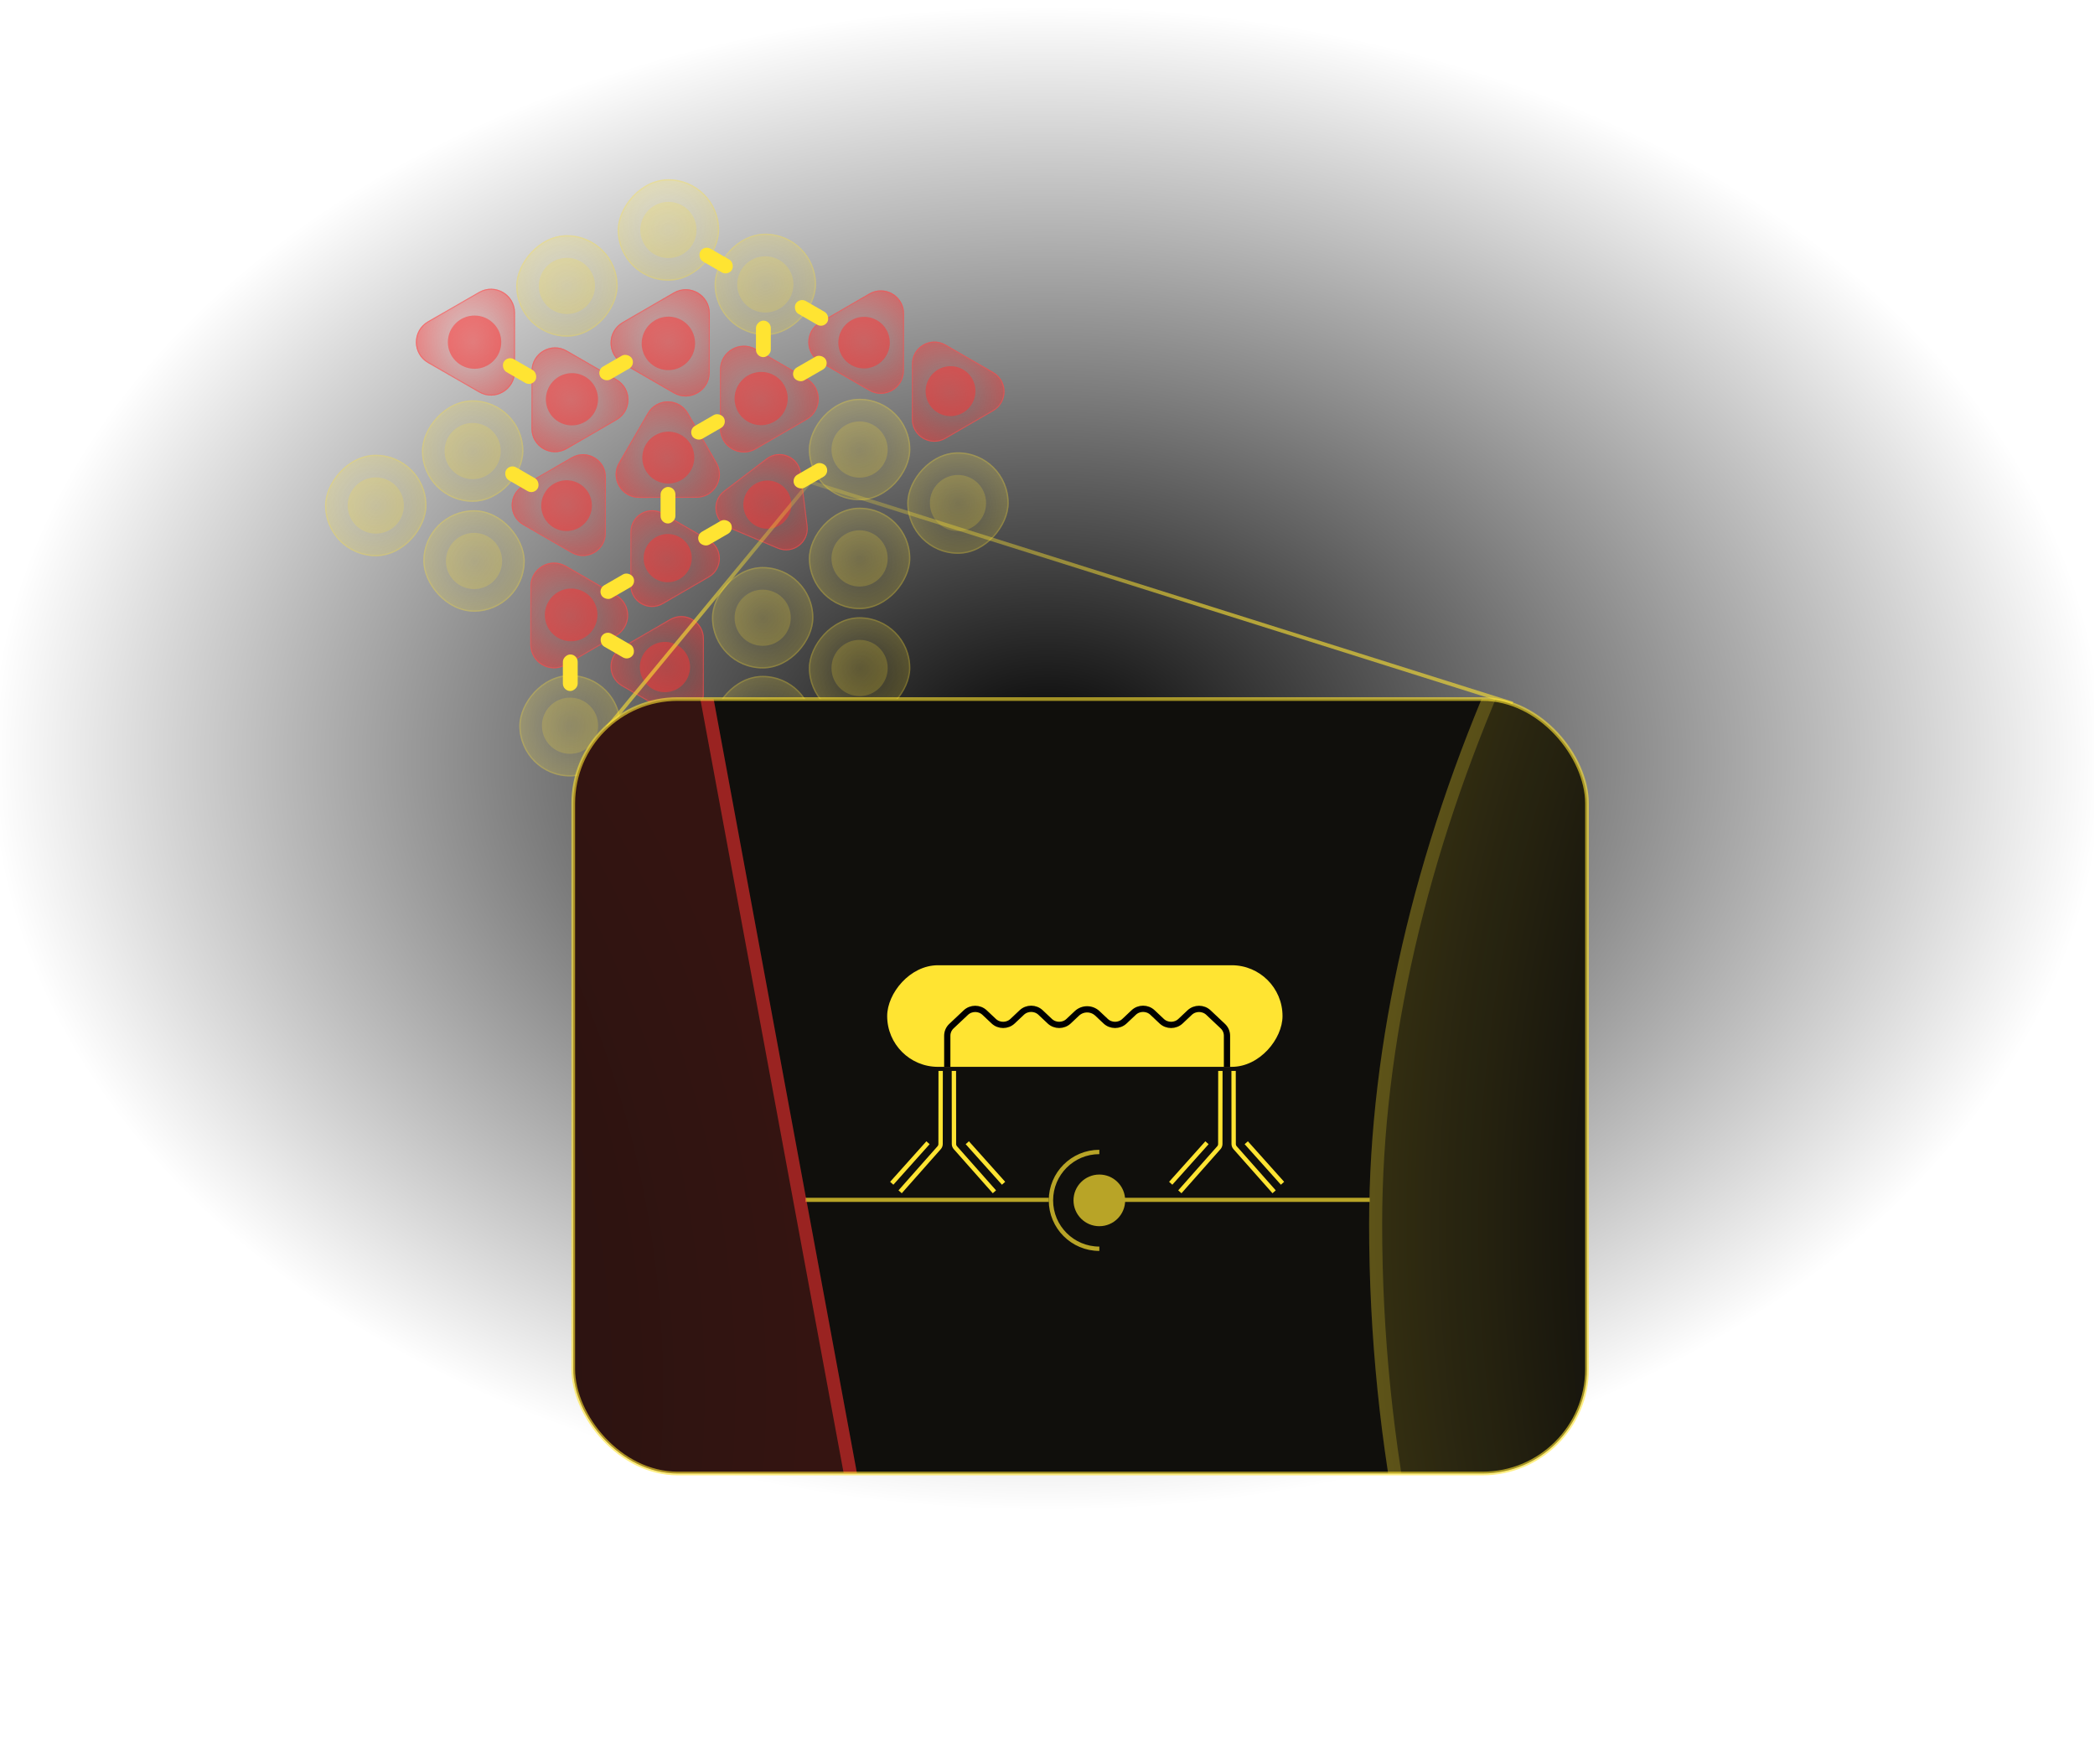 <svg width="570" height="480" viewBox="0 0 570 480" fill="none" xmlns="http://www.w3.org/2000/svg">
<rect width="569.789" height="479.161" fill="url(#paint0_radial_10501_6874)"/>
<path opacity="0.5" d="M182.278 168.457C186.385 166.077 191.526 169.045 191.519 173.792L191.494 188.922C191.487 193.656 186.362 196.609 182.262 194.242L169.196 186.698C165.096 184.332 165.091 178.416 169.187 176.043L182.278 168.457Z" fill="url(#paint1_radial_10501_6874)"/>
<path opacity="0.5" d="M182.346 168.574C186.362 166.247 191.39 169.15 191.383 173.792L191.359 188.922C191.352 193.551 186.339 196.44 182.33 194.125L169.264 186.581C165.254 184.266 165.25 178.481 169.255 176.16L182.346 168.574Z" stroke="#FF5151" stroke-width="0.271"/>
<ellipse opacity="0.5" cx="180.916" cy="181.487" rx="6.828" ry="6.852" transform="rotate(30 180.916 181.487)" fill="#FF3232"/>
<rect opacity="0.2" width="27.613" height="27.613" rx="13.807" transform="matrix(1 -4.48205e-08 -4.48205e-08 -1 193.702 181.88)" fill="url(#paint2_radial_10501_6874)"/>
<rect opacity="0.2" x="0.185" y="-0.185" width="27.244" height="27.244" rx="13.622" transform="matrix(1 -4.48205e-08 -4.48205e-08 -1 193.702 181.511)" stroke="#FFE432" stroke-width="0.369"/>
<path opacity="0.2" d="M215.159 168.074C215.159 172.299 211.734 175.725 207.509 175.725V175.725C203.284 175.725 199.858 172.299 199.858 168.074V168.074C199.858 163.849 203.284 160.424 207.509 160.424V160.424C211.734 160.424 215.159 163.849 215.159 168.074V168.074Z" fill="#FFE432"/>
<path opacity="0.5" d="M257.267 119.359C253.189 121.722 248.084 118.774 248.091 114.061L248.115 99.038C248.123 94.338 253.212 91.405 257.282 93.755L270.257 101.246C274.327 103.596 274.332 109.469 270.265 111.826L257.267 119.359Z" fill="url(#paint3_radial_10501_6874)"/>
<path opacity="0.5" d="M257.199 119.241C253.212 121.552 248.219 118.67 248.227 114.062L248.251 99.038C248.258 94.442 253.235 91.574 257.215 93.872L270.189 101.363C274.169 103.662 274.174 109.405 270.197 111.709L257.199 119.241Z" stroke="#FF5151" stroke-width="0.271"/>
<ellipse opacity="0.5" cx="258.62" cy="106.423" rx="6.78" ry="6.803" transform="rotate(-150 258.62 106.423)" fill="#FF3232"/>
<rect opacity="0.2" width="27.613" height="27.613" rx="13.807" transform="matrix(-1 4.48205e-08 4.48205e-08 1 221.316 183.889)" fill="url(#paint4_radial_10501_6874)"/>
<rect opacity="0.2" x="-0.185" y="0.185" width="27.244" height="27.244" rx="13.622" transform="matrix(-1 4.48205e-08 4.48205e-08 1 220.947 183.889)" stroke="#FFE432" stroke-width="0.369"/>
<path opacity="0.2" d="M199.859 197.697C199.859 193.472 203.285 190.047 207.51 190.047V190.047C211.735 190.047 215.16 193.472 215.16 197.697V197.697C215.16 201.923 211.735 205.348 207.51 205.348V205.348C203.285 205.348 199.859 201.923 199.859 197.697V197.697Z" fill="#FFE432"/>
<rect opacity="0.2" width="27.613" height="27.613" rx="13.807" transform="matrix(-1 4.48205e-08 4.48205e-08 1 195.669 228.325)" fill="url(#paint5_radial_10501_6874)"/>
<rect opacity="0.2" x="-0.185" y="0.185" width="27.244" height="27.244" rx="13.622" transform="matrix(-1 4.48205e-08 4.48205e-08 1 195.3 228.325)" stroke="#FFE432" stroke-width="0.369"/>
<path opacity="0.2" d="M174.212 242.132C174.212 237.907 177.637 234.481 181.862 234.481V234.481C186.088 234.481 189.513 237.907 189.513 242.132V242.132C189.513 246.357 186.088 249.782 181.862 249.782V249.782C177.637 249.782 174.212 246.357 174.212 242.132V242.132Z" fill="#FFE432"/>
<rect opacity="0.2" width="27.613" height="27.613" rx="13.807" transform="matrix(-1 4.48205e-08 4.48205e-08 1 274.449 123.066)" fill="url(#paint6_radial_10501_6874)"/>
<rect opacity="0.2" x="-0.185" y="0.185" width="27.244" height="27.244" rx="13.622" transform="matrix(-1 4.48205e-08 4.48205e-08 1 274.08 123.066)" stroke="#FFE432" stroke-width="0.369"/>
<path opacity="0.2" d="M252.994 136.872C252.994 132.647 256.419 129.222 260.645 129.222V129.222C264.87 129.222 268.295 132.647 268.295 136.872V136.872C268.295 141.097 264.87 144.523 260.645 144.523V144.523C256.419 144.523 252.994 141.097 252.994 136.872V136.872Z" fill="#FFE432"/>
<rect opacity="0.2" width="27.613" height="27.613" rx="13.807" transform="matrix(-1 4.48205e-08 4.48205e-08 1 221.316 213.514)" fill="url(#paint7_radial_10501_6874)"/>
<rect opacity="0.2" x="-0.185" y="0.185" width="27.244" height="27.244" rx="13.622" transform="matrix(-1 4.48205e-08 4.48205e-08 1 220.947 213.514)" stroke="#FFE432" stroke-width="0.369"/>
<path opacity="0.2" d="M199.859 227.321C199.859 223.096 203.285 219.671 207.51 219.671V219.671C211.735 219.671 215.16 223.096 215.16 227.321V227.321C215.16 231.547 211.735 234.972 207.51 234.972V234.972C203.285 234.972 199.859 231.547 199.859 227.321V227.321Z" fill="#FFE432"/>
<rect opacity="0.2" width="27.613" height="27.613" rx="13.807" transform="matrix(1 -4.48205e-08 -4.48205e-08 -1 114.796 136.53)" fill="url(#paint8_radial_10501_6874)"/>
<rect opacity="0.2" x="0.185" y="-0.185" width="27.244" height="27.244" rx="13.622" transform="matrix(1 -4.48205e-08 -4.48205e-08 -1 114.796 136.161)" stroke="#FFE432" stroke-width="0.369"/>
<path opacity="0.2" d="M136.254 122.722C136.254 126.947 132.829 130.372 128.603 130.372V130.372C124.378 130.372 120.953 126.947 120.953 122.722V122.722C120.953 118.496 124.378 115.071 128.603 115.071V115.071C132.829 115.071 136.254 118.496 136.254 122.722V122.722Z" fill="#FFE432"/>
<path opacity="0.5" d="M153.966 180.962C149.661 183.456 144.272 180.345 144.28 175.369L144.305 159.511C144.313 154.549 149.685 151.453 153.982 153.934L167.679 161.841C171.976 164.322 171.981 170.523 167.687 173.01L153.966 180.962Z" fill="url(#paint9_radial_10501_6874)"/>
<path opacity="0.5" d="M153.898 180.845C149.684 183.287 144.407 180.24 144.415 175.369L144.44 159.511C144.448 154.653 149.708 151.622 153.915 154.051L167.61 161.959C171.817 164.388 171.822 170.457 167.619 172.893L153.898 180.845Z" stroke="#FF5151" stroke-width="0.271"/>
<ellipse opacity="0.5" cx="155.394" cy="167.304" rx="7.157" ry="7.182" transform="rotate(-150 155.394 167.304)" fill="#FF3232"/>
<rect opacity="0.2" width="27.613" height="27.613" rx="13.807" transform="matrix(1 -4.48205e-08 -4.48205e-08 -1 88.43 151.341)" fill="url(#paint10_radial_10501_6874)"/>
<rect opacity="0.2" x="0.185" y="-0.185" width="27.244" height="27.244" rx="13.622" transform="matrix(1 -4.48205e-08 -4.48205e-08 -1 88.43 150.972)" stroke="#FFE432" stroke-width="0.369"/>
<path opacity="0.2" d="M109.89 137.534C109.89 141.759 106.464 145.185 102.239 145.185V145.185C98.014 145.185 94.589 141.759 94.589 137.534V137.534C94.589 133.309 98.014 129.884 102.239 129.884V129.884C106.464 129.884 109.89 133.309 109.89 137.534V137.534Z" fill="#FFE432"/>
<rect opacity="0.2" width="27.613" height="27.613" rx="13.807" transform="matrix(1 -4.48205e-08 -4.48205e-08 -1 220.066 165.736)" fill="url(#paint11_radial_10501_6874)"/>
<rect opacity="0.2" x="0.185" y="-0.185" width="27.244" height="27.244" rx="13.622" transform="matrix(1 -4.48205e-08 -4.48205e-08 -1 220.066 165.367)" stroke="#FFE432" stroke-width="0.369"/>
<path opacity="0.2" d="M241.524 151.93C241.524 156.155 238.099 159.58 233.874 159.58V159.58C229.649 159.58 226.224 156.155 226.224 151.93V151.93C226.224 147.704 229.649 144.279 233.874 144.279V144.279C238.099 144.279 241.524 147.704 241.524 151.93V151.93Z" fill="#FFE432"/>
<path opacity="0.5" d="M116.425 98.753C112.06 96.242 112.06 89.945 116.425 87.435L130.336 79.433C134.688 76.929 140.12 80.071 140.12 85.092L140.12 101.096C140.12 106.117 134.688 109.258 130.336 106.755L116.425 98.753Z" fill="url(#paint12_radial_10501_6874)"/>
<path opacity="0.5" d="M116.492 98.635C112.219 96.177 112.219 90.011 116.493 87.552L130.403 79.55C134.665 77.099 139.984 80.175 139.984 85.092L139.984 101.096C139.984 106.013 134.666 109.089 130.404 106.637L116.492 98.635Z" stroke="#FF5151" stroke-width="0.271"/>
<ellipse opacity="0.5" cx="129.116" cy="93.094" rx="7.243" ry="7.268" transform="rotate(-90 129.116 93.094)" fill="#FF3232"/>
<path opacity="0.5" d="M205.651 122.229C201.304 124.748 195.862 121.607 195.87 116.582L195.896 100.568C195.904 95.557 201.329 92.431 205.668 94.936L219.498 102.921C223.838 105.426 223.843 111.688 219.507 114.2L205.651 122.229Z" fill="url(#paint13_radial_10501_6874)"/>
<path opacity="0.5" d="M205.588 122.12C201.325 124.59 195.989 121.509 195.997 116.582L196.022 100.568C196.03 95.655 201.35 92.59 205.604 95.046L219.436 103.031C223.69 105.488 223.695 111.626 219.444 114.09L205.588 122.12Z" stroke="#FF5151" stroke-width="0.254"/>
<ellipse opacity="0.5" cx="207.091" cy="108.439" rx="7.227" ry="7.252" transform="rotate(-150 207.091 108.439)" fill="#FF3232"/>
<rect opacity="0.2" width="27.613" height="27.613" rx="13.807" transform="matrix(1 -4.48205e-08 -4.48205e-08 -1 220.066 136.112)" fill="url(#paint14_radial_10501_6874)"/>
<rect opacity="0.2" x="0.185" y="-0.185" width="27.244" height="27.244" rx="13.622" transform="matrix(1 -4.48205e-08 -4.48205e-08 -1 220.066 135.743)" stroke="#FFE432" stroke-width="0.369"/>
<path opacity="0.2" d="M241.524 122.306C241.524 126.531 238.099 129.956 233.874 129.956V129.956C229.649 129.956 226.224 126.531 226.224 122.306V122.306C226.224 118.08 229.649 114.655 233.874 114.655V114.655C238.099 114.655 241.524 118.08 241.524 122.306V122.306Z" fill="#FFE432"/>
<rect opacity="0.2" width="27.613" height="27.613" rx="13.807" transform="matrix(1 -1.32243e-07 -1.32243e-07 -1 220.066 195.547)" fill="url(#paint15_radial_10501_6874)"/>
<rect opacity="0.2" x="0.185" y="-0.185" width="27.244" height="27.244" rx="13.622" transform="matrix(1 -1.32243e-07 -1.32243e-07 -1 220.066 195.178)" stroke="#FFE432" stroke-width="0.369"/>
<path opacity="0.2" d="M241.524 181.741C241.524 185.966 238.099 189.392 233.874 189.392V189.392C229.649 189.392 226.224 185.966 226.224 181.741V181.741C226.224 177.516 229.649 174.091 233.874 174.091V174.091C238.099 174.091 241.524 177.516 241.524 181.741V181.741Z" fill="#FFE432"/>
<rect opacity="0.2" width="27.613" height="27.613" rx="13.807" transform="matrix(1 -4.48205e-08 -4.48205e-08 -1 140.443 91.606)" fill="url(#paint16_radial_10501_6874)"/>
<rect opacity="0.2" x="0.185" y="-0.185" width="27.244" height="27.244" rx="13.622" transform="matrix(1 -4.48205e-08 -4.48205e-08 -1 140.443 91.236)" stroke="#FFE432" stroke-width="0.369"/>
<path opacity="0.2" d="M161.898 77.8C161.898 82.025 158.473 85.45 154.248 85.45C150.023 85.45 146.598 82.025 146.598 77.8C146.598 73.575 150.023 70.149 154.248 70.149C158.473 70.149 161.898 73.575 161.898 77.8Z" fill="#FFE432"/>
<path opacity="0.5" d="M183.299 79.575C187.666 77.045 193.132 80.201 193.124 85.248L193.099 101.334C193.091 106.367 187.641 109.507 183.283 106.991L169.39 98.97C165.032 96.454 165.026 90.164 169.381 87.641L183.299 79.575Z" fill="url(#paint17_radial_10501_6874)"/>
<path opacity="0.5" d="M183.367 79.692C187.643 77.214 192.997 80.306 192.989 85.248L192.963 101.334C192.955 106.263 187.619 109.338 183.351 106.874L169.458 98.853C165.19 96.388 165.185 90.229 169.449 87.758L183.367 79.692Z" stroke="#FF5151" stroke-width="0.271"/>
<ellipse opacity="0.5" cx="181.852" cy="93.429" rx="7.26" ry="7.285" transform="rotate(30 181.852 93.429)" fill="#FF3232"/>
<rect opacity="0.2" width="27.613" height="27.613" rx="13.807" transform="matrix(1 -4.48205e-08 -4.48205e-08 -1 141.287 211.259)" fill="url(#paint18_radial_10501_6874)"/>
<rect opacity="0.2" x="0.185" y="-0.185" width="27.244" height="27.244" rx="13.622" transform="matrix(1 -4.48205e-08 -4.48205e-08 -1 141.287 210.89)" stroke="#FFE432" stroke-width="0.369"/>
<path opacity="0.2" d="M162.743 197.452C162.743 201.677 159.318 205.103 155.093 205.103V205.103C150.868 205.103 147.442 201.677 147.442 197.452V197.452C147.442 193.227 150.868 189.802 155.093 189.802V189.802C159.318 189.802 162.743 193.227 162.743 197.452V197.452Z" fill="#FFE432"/>
<path opacity="0.5" d="M236.492 79.861C240.703 77.421 245.975 80.464 245.967 85.332L245.942 100.845C245.935 105.698 240.679 108.727 236.476 106.3L223.078 98.565C218.875 96.138 218.87 90.073 223.07 87.639L236.492 79.861Z" fill="url(#paint19_radial_10501_6874)"/>
<path opacity="0.5" d="M236.56 79.978C240.616 77.628 245.678 80.477 245.828 85.109L245.832 85.331L245.807 100.845C245.799 105.594 240.657 108.557 236.544 106.183L223.146 98.447C219.033 96.073 219.028 90.138 223.138 87.757L236.56 79.978Z" stroke="#FF5151" stroke-width="0.271"/>
<ellipse opacity="0.5" cx="235.093" cy="93.221" rx="7.001" ry="7.025" transform="rotate(30 235.093 93.221)" fill="#FF3232"/>
<rect opacity="0.2" width="27.613" height="27.613" rx="13.807" transform="matrix(1 -4.48205e-08 -4.48205e-08 -1 168.057 76.377)" fill="url(#paint20_radial_10501_6874)"/>
<rect opacity="0.2" x="0.185" y="-0.185" width="27.244" height="27.244" rx="13.622" transform="matrix(1 -4.48205e-08 -4.48205e-08 -1 168.057 76.008)" stroke="#FFE432" stroke-width="0.369"/>
<path opacity="0.2" d="M189.514 62.569C189.514 66.794 186.088 70.22 181.863 70.22V70.22C177.638 70.22 174.213 66.794 174.213 62.569V62.569C174.213 58.344 177.638 54.919 181.863 54.919V54.919C186.088 54.919 189.514 58.344 189.514 62.569V62.569Z" fill="#FFE432"/>
<path opacity="0.5" d="M208.524 124.747C212.145 121.995 217.387 124.204 217.945 128.718L219.725 143.104C220.282 147.604 215.762 151.023 211.583 149.262L198.262 143.648C194.083 141.886 193.373 136.263 196.984 133.519L208.524 124.747Z" fill="url(#paint21_radial_10501_6874)"/>
<path opacity="0.5" d="M208.606 124.855C212.144 122.166 217.265 124.325 217.811 128.734L219.591 143.12C220.135 147.517 215.719 150.858 211.636 149.137L198.315 143.523C194.232 141.802 193.538 136.308 197.066 133.627L208.606 124.855Z" stroke="#FF5151" stroke-width="0.271"/>
<ellipse opacity="0.5" cx="208.782" cy="137.296" rx="6.542" ry="6.564" transform="rotate(22.854 208.782 137.296)" fill="#FF3232"/>
<rect opacity="0.2" x="142.778" y="166.432" width="27.613" height="27.613" rx="13.807" transform="rotate(-180 142.778 166.432)" fill="url(#paint22_radial_10501_6874)"/>
<rect opacity="0.2" x="142.594" y="166.247" width="27.244" height="27.244" rx="13.622" transform="rotate(-180 142.594 166.247)" stroke="#FFE432" stroke-width="0.369"/>
<path opacity="0.2" d="M121.319 152.625C121.319 156.85 124.745 160.275 128.97 160.275V160.275C133.195 160.275 136.62 156.85 136.62 152.625V152.625C136.62 148.4 133.195 144.975 128.97 144.975V144.975C124.745 144.975 121.319 148.4 121.319 152.625V152.625Z" fill="#FFE432"/>
<rect opacity="0.2" width="27.613" height="27.613" rx="13.807" transform="matrix(1 -4.48205e-08 -4.48205e-08 -1 194.421 91.189)" fill="url(#paint23_radial_10501_6874)"/>
<rect opacity="0.2" x="0.185" y="-0.185" width="27.244" height="27.244" rx="13.622" transform="matrix(1 -4.48205e-08 -4.48205e-08 -1 194.421 90.819)" stroke="#FFE432" stroke-width="0.369"/>
<path opacity="0.2" d="M215.877 77.381C215.877 81.606 212.452 85.031 208.227 85.031V85.031C204.001 85.031 200.576 81.606 200.576 77.381V77.381C200.576 73.156 204.001 69.73 208.227 69.73V69.73C212.452 69.73 215.877 73.156 215.877 77.381V77.381Z" fill="#FFE432"/>
<path opacity="0.5" d="M180.361 164.344C176.423 166.626 171.492 163.78 171.499 159.228L171.523 144.719C171.53 140.18 176.445 137.347 180.376 139.617L192.906 146.851C196.838 149.121 196.842 154.794 192.914 157.07L180.361 164.344Z" fill="url(#paint24_radial_10501_6874)"/>
<path opacity="0.5" d="M180.293 164.227C176.445 166.456 171.628 163.676 171.635 159.229L171.658 144.719C171.666 140.284 176.468 137.517 180.309 139.734L192.839 146.969C196.679 149.186 196.684 154.728 192.847 156.952L180.293 164.227Z" stroke="#FF5151" stroke-width="0.271"/>
<ellipse opacity="0.5" cx="181.666" cy="151.851" rx="6.548" ry="6.57" transform="rotate(-150 181.666 151.851)" fill="#FF3232"/>
<path opacity="0.5" d="M154.199 122.168C149.932 124.641 144.589 121.557 144.597 116.625L144.622 100.904C144.63 95.985 149.956 92.916 154.216 95.376L167.793 103.214C172.052 105.674 172.057 111.82 167.801 114.286L154.199 122.168Z" fill="url(#paint25_radial_10501_6874)"/>
<path opacity="0.5" d="M154.131 122.051C149.954 124.471 144.725 121.453 144.732 116.625L144.758 100.904C144.766 96.09 149.978 93.086 154.147 95.493L167.725 103.332C171.894 105.739 171.899 111.755 167.733 114.169L154.131 122.051Z" stroke="#FF5151" stroke-width="0.271"/>
<ellipse opacity="0.5" cx="155.615" cy="108.629" rx="7.095" ry="7.119" transform="rotate(-150 155.615 108.629)" fill="#FF3232"/>
<path opacity="0.5" d="M173.876 135.459C168.969 135.467 165.901 130.152 168.361 125.907L176.203 112.375C178.656 108.141 184.771 108.146 187.218 112.384L195.016 125.891C197.463 130.128 194.409 135.426 189.516 135.434L173.876 135.459Z" fill="url(#paint26_radial_10501_6874)"/>
<path opacity="0.5" d="M173.876 135.324C169.074 135.331 166.071 130.13 168.479 125.975L176.32 112.442C178.721 108.299 184.706 108.304 187.1 112.452L194.899 125.958C197.293 130.106 194.305 135.291 189.516 135.299L173.876 135.324Z" stroke="#FF5151" stroke-width="0.271"/>
<ellipse opacity="0.5" cx="181.829" cy="124.498" rx="7.058" ry="7.083" transform="rotate(-120 181.829 124.498)" fill="#FF3232"/>
<g filter="url(#filter0_d_10501_6874)">
<rect x="144.658" y="105.187" width="9.937" height="4.034" rx="2.017" transform="rotate(-150 144.658 105.187)" fill="#FFE432"/>
</g>
<g filter="url(#filter1_d_10501_6874)">
<rect x="171.243" y="179.879" width="9.937" height="4.034" rx="2.017" transform="rotate(-150 171.243 179.879)" fill="#FFE432"/>
</g>
<g filter="url(#filter2_d_10501_6874)">
<rect x="224.097" y="89.362" width="9.937" height="4.034" rx="2.017" transform="rotate(-150 224.097 89.362)" fill="#FFE432"/>
</g>
<g filter="url(#filter3_d_10501_6874)">
<rect x="198.144" y="75.12" width="9.937" height="4.034" rx="2.017" transform="rotate(-150 198.144 75.12)" fill="#FFE432"/>
</g>
<g filter="url(#filter4_d_10501_6874)">
<rect x="215.033" y="100.997" width="9.937" height="4.034" rx="2.017" transform="rotate(-30 215.033 100.997)" fill="#FFE432"/>
</g>
<g filter="url(#filter5_d_10501_6874)">
<rect x="189.223" y="145.687" width="9.937" height="4.034" rx="2.017" transform="rotate(-30 189.223 145.687)" fill="#FFE432"/>
</g>
<g filter="url(#filter6_d_10501_6874)">
<rect x="162.638" y="160.244" width="9.937" height="4.034" rx="2.017" transform="rotate(-30 162.638 160.244)" fill="#FFE432"/>
</g>
<g filter="url(#filter7_d_10501_6874)">
<rect x="162.32" y="100.744" width="9.937" height="4.034" rx="2.017" transform="rotate(-30 162.32 100.744)" fill="#FFE432"/>
</g>
<g filter="url(#filter8_d_10501_6874)">
<rect x="157.178" y="178.063" width="9.937" height="4.034" rx="2.017" transform="rotate(90 157.178 178.063)" fill="#FFE432"/>
</g>
<g filter="url(#filter9_d_10501_6874)">
<rect x="183.763" y="132.487" width="9.937" height="4.034" rx="2.017" transform="rotate(90 183.763 132.487)" fill="#FFE432"/>
</g>
<g filter="url(#filter10_d_10501_6874)">
<rect x="209.714" y="87.231" width="9.937" height="4.034" rx="2.017" transform="rotate(90 209.714 87.231)" fill="#FFE432"/>
</g>
<path opacity="0.5" d="M155.525 124.426C159.67 122.024 164.859 125.02 164.852 129.81L164.827 145.08C164.82 149.858 159.647 152.839 155.509 150.45L142.322 142.836C138.184 140.447 138.18 134.477 142.313 132.082L155.525 124.426Z" fill="url(#paint27_radial_10501_6874)"/>
<path opacity="0.5" d="M155.588 124.533C159.65 122.18 164.734 125.116 164.727 129.811L164.702 145.08C164.695 149.762 159.626 152.683 155.571 150.342L142.384 142.729C138.329 140.388 138.325 134.537 142.376 132.189L155.588 124.533Z" stroke="#FF5151" stroke-width="0.249"/>
<ellipse opacity="0.5" cx="154.151" cy="137.576" rx="6.891" ry="6.915" transform="rotate(30 154.151 137.576)" fill="#FF3232"/>
<g filter="url(#filter11_d_10501_6874)">
<rect x="187.323" y="116.886" width="9.937" height="4.034" rx="2.017" transform="rotate(-30 187.323 116.886)" fill="#FFE432"/>
</g>
<g filter="url(#filter12_d_10501_6874)">
<rect x="215.176" y="130.178" width="9.937" height="4.034" rx="2.017" transform="rotate(-30 215.176 130.178)" fill="#FFE432"/>
</g>
<g filter="url(#filter13_d_10501_6874)">
<rect x="145.29" y="134.622" width="9.937" height="4.034" rx="2.017" transform="rotate(-150 145.29 134.622)" fill="#FFE432"/>
</g>
<path d="M411.59 191.438L220.817 131.265" stroke="url(#paint28_linear_10501_6874)"/>
<path d="M165.302 197.884L220.251 131.265" stroke="url(#paint29_linear_10501_6874)"/>
<g clip-path="url(#clip0_10501_6874)">
<rect x="155.968" y="190.193" width="275.818" height="210.711" rx="28.41" fill="#100F0C"/>
<g opacity="0.7">
<path d="M219.148 326.453L285.369 326.453" stroke="#FFE432" stroke-width="1.133"/>
<path d="M299.104 326.453L372.663 326.453" stroke="#FFE432" stroke-width="1.133"/>
<path d="M299.103 339.756C291.831 339.756 285.936 333.861 285.936 326.589C285.936 319.316 291.831 313.421 299.103 313.421" stroke="#FFE432" stroke-width="1.184"/>
<circle cx="299.103" cy="326.591" r="7.027" fill="#FFE432"/>
</g>
<g filter="url(#filter14_d_10501_6874)">
<rect width="107.564" height="27.643" rx="13.822" transform="matrix(-1 0 0 1 348.944 262.619)" fill="#FFE432"/>
</g>
<path d="M333.833 290.263L333.833 281.782C333.833 280.806 333.427 279.871 332.707 279.194L328.791 275.502C327.363 274.157 325.101 274.157 323.673 275.502L321.19 277.843C319.763 279.188 317.5 279.188 316.073 277.843L313.565 275.48C312.138 274.134 309.876 274.134 308.448 275.48L305.941 277.843C304.513 279.188 302.251 279.188 300.824 277.843L298.577 275.725C297.007 274.246 294.556 274.246 292.986 275.725L290.74 277.843C289.312 279.188 287.05 279.188 285.622 277.843L283.115 275.48C281.688 274.134 279.425 274.134 277.998 275.48L275.49 277.843C274.063 279.188 271.801 279.188 270.373 277.843L267.89 275.502C266.462 274.157 264.2 274.157 262.773 275.502L258.856 279.194C258.137 279.871 257.731 280.806 257.731 281.782L257.73 290.263" stroke="black" stroke-width="1.699"/>
<path d="M263.18 310.91L273.046 321.937" stroke="#FFE432" stroke-width="1.184"/>
<path d="M328.39 310.91L318.523 321.937" stroke="#FFE432" stroke-width="1.184"/>
<path d="M252.488 310.91L242.622 321.937" stroke="#FFE432" stroke-width="1.184"/>
<path d="M339.078 310.91L348.945 321.937" stroke="#FFE432" stroke-width="1.184"/>
<path d="M244.903 324.259L255.526 312.258C255.773 311.98 255.909 311.621 255.909 311.249L255.931 291.367" stroke="#FFE432" stroke-width="1.184"/>
<path d="M346.658 324.259L336.035 312.258C335.789 311.98 335.653 311.621 335.652 311.249L335.631 291.367" stroke="#FFE432" stroke-width="1.184"/>
<path d="M270.557 324.259L259.934 312.258C259.687 311.98 259.551 311.621 259.551 311.249L259.529 291.367" stroke="#FFE432" stroke-width="1.184"/>
<path d="M321.008 324.259L331.631 312.258C331.877 311.98 332.013 311.621 332.014 311.249L332.035 291.367" stroke="#FFE432" stroke-width="1.184"/>
<rect opacity="0.15" width="643.532" height="643.532" rx="141.616" transform="matrix(-0.983 0.182 0.182 0.983 160.222 6.903)" fill="url(#paint30_radial_10501_6874)"/>
<rect opacity="0.15" width="882.868" height="882.868" rx="441.434" transform="matrix(-1 0 0 1 1255.37 -108.401)" fill="url(#paint31_radial_10501_6874)"/>
<rect opacity="0.5" x="-1.424" y="2.069" width="639.981" height="639.981" rx="139.841" transform="matrix(-0.983 0.182 0.182 0.983 157.022 7.196)" stroke="#FF3232" stroke-width="3.551"/>
<rect opacity="0.2" x="-1.776" y="1.776" width="879.317" height="879.317" rx="439.658" transform="matrix(-1 0 0 1 1251.82 -108.401)" stroke="#FFE432" stroke-width="3.551"/>
</g>
<rect x="155.968" y="190.193" width="275.818" height="210.711" rx="28.41" stroke="#FFE432" stroke-opacity="0.6"/>
<defs>
<filter id="filter0_d_10501_6874" x="128.169" y="88.84" width="26.39" height="24.23" filterUnits="userSpaceOnUse" color-interpolation-filters="sRGB">
<feFlood flood-opacity="0" result="BackgroundImageFix"/>
<feColorMatrix in="SourceAlpha" type="matrix" values="0 0 0 0 0 0 0 0 0 0 0 0 0 0 0 0 0 0 127 0" result="hardAlpha"/>
<feOffset/>
<feGaussianBlur stdDeviation="4.311"/>
<feComposite in2="hardAlpha" operator="out"/>
<feColorMatrix type="matrix" values="0 0 0 0 1 0 0 0 0 0.35 0 0 0 0 0 0 0 0 0.85 0"/>
<feBlend mode="normal" in2="BackgroundImageFix" result="effect1_dropShadow_10501_6874"/>
<feBlend mode="normal" in="SourceGraphic" in2="effect1_dropShadow_10501_6874" result="shape"/>
</filter>
<filter id="filter1_d_10501_6874" x="154.754" y="163.532" width="26.39" height="24.23" filterUnits="userSpaceOnUse" color-interpolation-filters="sRGB">
<feFlood flood-opacity="0" result="BackgroundImageFix"/>
<feColorMatrix in="SourceAlpha" type="matrix" values="0 0 0 0 0 0 0 0 0 0 0 0 0 0 0 0 0 0 127 0" result="hardAlpha"/>
<feOffset/>
<feGaussianBlur stdDeviation="4.311"/>
<feComposite in2="hardAlpha" operator="out"/>
<feColorMatrix type="matrix" values="0 0 0 0 1 0 0 0 0 0.35 0 0 0 0 0 0 0 0 0.85 0"/>
<feBlend mode="normal" in2="BackgroundImageFix" result="effect1_dropShadow_10501_6874"/>
<feBlend mode="normal" in="SourceGraphic" in2="effect1_dropShadow_10501_6874" result="shape"/>
</filter>
<filter id="filter2_d_10501_6874" x="207.608" y="73.016" width="26.39" height="24.23" filterUnits="userSpaceOnUse" color-interpolation-filters="sRGB">
<feFlood flood-opacity="0" result="BackgroundImageFix"/>
<feColorMatrix in="SourceAlpha" type="matrix" values="0 0 0 0 0 0 0 0 0 0 0 0 0 0 0 0 0 0 127 0" result="hardAlpha"/>
<feOffset/>
<feGaussianBlur stdDeviation="4.311"/>
<feComposite in2="hardAlpha" operator="out"/>
<feColorMatrix type="matrix" values="0 0 0 0 1 0 0 0 0 0.35 0 0 0 0 0 0 0 0 0.85 0"/>
<feBlend mode="normal" in2="BackgroundImageFix" result="effect1_dropShadow_10501_6874"/>
<feBlend mode="normal" in="SourceGraphic" in2="effect1_dropShadow_10501_6874" result="shape"/>
</filter>
<filter id="filter3_d_10501_6874" x="181.654" y="58.774" width="26.39" height="24.23" filterUnits="userSpaceOnUse" color-interpolation-filters="sRGB">
<feFlood flood-opacity="0" result="BackgroundImageFix"/>
<feColorMatrix in="SourceAlpha" type="matrix" values="0 0 0 0 0 0 0 0 0 0 0 0 0 0 0 0 0 0 127 0" result="hardAlpha"/>
<feOffset/>
<feGaussianBlur stdDeviation="4.311"/>
<feComposite in2="hardAlpha" operator="out"/>
<feColorMatrix type="matrix" values="0 0 0 0 1 0 0 0 0 0.35 0 0 0 0 0 0 0 0 0.85 0"/>
<feBlend mode="normal" in2="BackgroundImageFix" result="effect1_dropShadow_10501_6874"/>
<feBlend mode="normal" in="SourceGraphic" in2="effect1_dropShadow_10501_6874" result="shape"/>
</filter>
<filter id="filter4_d_10501_6874" x="207.15" y="88.145" width="26.39" height="24.23" filterUnits="userSpaceOnUse" color-interpolation-filters="sRGB">
<feFlood flood-opacity="0" result="BackgroundImageFix"/>
<feColorMatrix in="SourceAlpha" type="matrix" values="0 0 0 0 0 0 0 0 0 0 0 0 0 0 0 0 0 0 127 0" result="hardAlpha"/>
<feOffset/>
<feGaussianBlur stdDeviation="4.311"/>
<feComposite in2="hardAlpha" operator="out"/>
<feColorMatrix type="matrix" values="0 0 0 0 1 0 0 0 0 0.35 0 0 0 0 0 0 0 0 0.85 0"/>
<feBlend mode="normal" in2="BackgroundImageFix" result="effect1_dropShadow_10501_6874"/>
<feBlend mode="normal" in="SourceGraphic" in2="effect1_dropShadow_10501_6874" result="shape"/>
</filter>
<filter id="filter5_d_10501_6874" x="181.339" y="132.834" width="26.39" height="24.23" filterUnits="userSpaceOnUse" color-interpolation-filters="sRGB">
<feFlood flood-opacity="0" result="BackgroundImageFix"/>
<feColorMatrix in="SourceAlpha" type="matrix" values="0 0 0 0 0 0 0 0 0 0 0 0 0 0 0 0 0 0 127 0" result="hardAlpha"/>
<feOffset/>
<feGaussianBlur stdDeviation="4.311"/>
<feComposite in2="hardAlpha" operator="out"/>
<feColorMatrix type="matrix" values="0 0 0 0 1 0 0 0 0 0.35 0 0 0 0 0 0 0 0 0.85 0"/>
<feBlend mode="normal" in2="BackgroundImageFix" result="effect1_dropShadow_10501_6874"/>
<feBlend mode="normal" in="SourceGraphic" in2="effect1_dropShadow_10501_6874" result="shape"/>
</filter>
<filter id="filter6_d_10501_6874" x="154.754" y="147.392" width="26.39" height="24.23" filterUnits="userSpaceOnUse" color-interpolation-filters="sRGB">
<feFlood flood-opacity="0" result="BackgroundImageFix"/>
<feColorMatrix in="SourceAlpha" type="matrix" values="0 0 0 0 0 0 0 0 0 0 0 0 0 0 0 0 0 0 127 0" result="hardAlpha"/>
<feOffset/>
<feGaussianBlur stdDeviation="4.311"/>
<feComposite in2="hardAlpha" operator="out"/>
<feColorMatrix type="matrix" values="0 0 0 0 1 0 0 0 0 0.35 0 0 0 0 0 0 0 0 0.85 0"/>
<feBlend mode="normal" in2="BackgroundImageFix" result="effect1_dropShadow_10501_6874"/>
<feBlend mode="normal" in="SourceGraphic" in2="effect1_dropShadow_10501_6874" result="shape"/>
</filter>
<filter id="filter7_d_10501_6874" x="154.437" y="87.892" width="26.39" height="24.23" filterUnits="userSpaceOnUse" color-interpolation-filters="sRGB">
<feFlood flood-opacity="0" result="BackgroundImageFix"/>
<feColorMatrix in="SourceAlpha" type="matrix" values="0 0 0 0 0 0 0 0 0 0 0 0 0 0 0 0 0 0 127 0" result="hardAlpha"/>
<feOffset/>
<feGaussianBlur stdDeviation="4.311"/>
<feComposite in2="hardAlpha" operator="out"/>
<feColorMatrix type="matrix" values="0 0 0 0 1 0 0 0 0 0.35 0 0 0 0 0 0 0 0 0.85 0"/>
<feBlend mode="normal" in2="BackgroundImageFix" result="effect1_dropShadow_10501_6874"/>
<feBlend mode="normal" in="SourceGraphic" in2="effect1_dropShadow_10501_6874" result="shape"/>
</filter>
<filter id="filter8_d_10501_6874" x="144.522" y="169.442" width="21.278" height="27.18" filterUnits="userSpaceOnUse" color-interpolation-filters="sRGB">
<feFlood flood-opacity="0" result="BackgroundImageFix"/>
<feColorMatrix in="SourceAlpha" type="matrix" values="0 0 0 0 0 0 0 0 0 0 0 0 0 0 0 0 0 0 127 0" result="hardAlpha"/>
<feOffset/>
<feGaussianBlur stdDeviation="4.311"/>
<feComposite in2="hardAlpha" operator="out"/>
<feColorMatrix type="matrix" values="0 0 0 0 1 0 0 0 0 0.35 0 0 0 0 0 0 0 0 0.85 0"/>
<feBlend mode="normal" in2="BackgroundImageFix" result="effect1_dropShadow_10501_6874"/>
<feBlend mode="normal" in="SourceGraphic" in2="effect1_dropShadow_10501_6874" result="shape"/>
</filter>
<filter id="filter9_d_10501_6874" x="171.107" y="123.865" width="21.278" height="27.18" filterUnits="userSpaceOnUse" color-interpolation-filters="sRGB">
<feFlood flood-opacity="0" result="BackgroundImageFix"/>
<feColorMatrix in="SourceAlpha" type="matrix" values="0 0 0 0 0 0 0 0 0 0 0 0 0 0 0 0 0 0 127 0" result="hardAlpha"/>
<feOffset/>
<feGaussianBlur stdDeviation="4.311"/>
<feComposite in2="hardAlpha" operator="out"/>
<feColorMatrix type="matrix" values="0 0 0 0 1 0 0 0 0 0.35 0 0 0 0 0 0 0 0 0.85 0"/>
<feBlend mode="normal" in2="BackgroundImageFix" result="effect1_dropShadow_10501_6874"/>
<feBlend mode="normal" in="SourceGraphic" in2="effect1_dropShadow_10501_6874" result="shape"/>
</filter>
<filter id="filter10_d_10501_6874" x="197.058" y="78.609" width="21.278" height="27.18" filterUnits="userSpaceOnUse" color-interpolation-filters="sRGB">
<feFlood flood-opacity="0" result="BackgroundImageFix"/>
<feColorMatrix in="SourceAlpha" type="matrix" values="0 0 0 0 0 0 0 0 0 0 0 0 0 0 0 0 0 0 127 0" result="hardAlpha"/>
<feOffset/>
<feGaussianBlur stdDeviation="4.311"/>
<feComposite in2="hardAlpha" operator="out"/>
<feColorMatrix type="matrix" values="0 0 0 0 1 0 0 0 0 0.35 0 0 0 0 0 0 0 0 0.85 0"/>
<feBlend mode="normal" in2="BackgroundImageFix" result="effect1_dropShadow_10501_6874"/>
<feBlend mode="normal" in="SourceGraphic" in2="effect1_dropShadow_10501_6874" result="shape"/>
</filter>
<filter id="filter11_d_10501_6874" x="179.44" y="104.033" width="26.39" height="24.23" filterUnits="userSpaceOnUse" color-interpolation-filters="sRGB">
<feFlood flood-opacity="0" result="BackgroundImageFix"/>
<feColorMatrix in="SourceAlpha" type="matrix" values="0 0 0 0 0 0 0 0 0 0 0 0 0 0 0 0 0 0 127 0" result="hardAlpha"/>
<feOffset/>
<feGaussianBlur stdDeviation="4.311"/>
<feComposite in2="hardAlpha" operator="out"/>
<feColorMatrix type="matrix" values="0 0 0 0 1 0 0 0 0 0.35 0 0 0 0 0 0 0 0 0.85 0"/>
<feBlend mode="normal" in2="BackgroundImageFix" result="effect1_dropShadow_10501_6874"/>
<feBlend mode="normal" in="SourceGraphic" in2="effect1_dropShadow_10501_6874" result="shape"/>
</filter>
<filter id="filter12_d_10501_6874" x="207.292" y="117.325" width="26.39" height="24.23" filterUnits="userSpaceOnUse" color-interpolation-filters="sRGB">
<feFlood flood-opacity="0" result="BackgroundImageFix"/>
<feColorMatrix in="SourceAlpha" type="matrix" values="0 0 0 0 0 0 0 0 0 0 0 0 0 0 0 0 0 0 127 0" result="hardAlpha"/>
<feOffset/>
<feGaussianBlur stdDeviation="4.311"/>
<feComposite in2="hardAlpha" operator="out"/>
<feColorMatrix type="matrix" values="0 0 0 0 1 0 0 0 0 0.35 0 0 0 0 0 0 0 0 0.85 0"/>
<feBlend mode="normal" in2="BackgroundImageFix" result="effect1_dropShadow_10501_6874"/>
<feBlend mode="normal" in="SourceGraphic" in2="effect1_dropShadow_10501_6874" result="shape"/>
</filter>
<filter id="filter13_d_10501_6874" x="128.801" y="118.276" width="26.39" height="24.23" filterUnits="userSpaceOnUse" color-interpolation-filters="sRGB">
<feFlood flood-opacity="0" result="BackgroundImageFix"/>
<feColorMatrix in="SourceAlpha" type="matrix" values="0 0 0 0 0 0 0 0 0 0 0 0 0 0 0 0 0 0 127 0" result="hardAlpha"/>
<feOffset/>
<feGaussianBlur stdDeviation="4.311"/>
<feComposite in2="hardAlpha" operator="out"/>
<feColorMatrix type="matrix" values="0 0 0 0 1 0 0 0 0 0.35 0 0 0 0 0 0 0 0 0.85 0"/>
<feBlend mode="normal" in2="BackgroundImageFix" result="effect1_dropShadow_10501_6874"/>
<feBlend mode="normal" in="SourceGraphic" in2="effect1_dropShadow_10501_6874" result="shape"/>
</filter>
<filter id="filter14_d_10501_6874" x="228.919" y="250.157" width="132.488" height="52.568" filterUnits="userSpaceOnUse" color-interpolation-filters="sRGB">
<feFlood flood-opacity="0" result="BackgroundImageFix"/>
<feColorMatrix in="SourceAlpha" type="matrix" values="0 0 0 0 0 0 0 0 0 0 0 0 0 0 0 0 0 0 127 0" result="hardAlpha"/>
<feOffset/>
<feGaussianBlur stdDeviation="6.231"/>
<feComposite in2="hardAlpha" operator="out"/>
<feColorMatrix type="matrix" values="0 0 0 0 1 0 0 0 0 0.35 0 0 0 0 0 0 0 0 0.85 0"/>
<feBlend mode="normal" in2="BackgroundImageFix" result="effect1_dropShadow_10501_6874"/>
<feBlend mode="normal" in="SourceGraphic" in2="effect1_dropShadow_10501_6874" result="shape"/>
</filter>
<radialGradient id="paint0_radial_10501_6874" cx="0" cy="0" r="1" gradientUnits="userSpaceOnUse" gradientTransform="translate(284.895 206.067) rotate(-90) scale(206.067 284.894)">
<stop/>
<stop offset="1" stop-opacity="0"/>
</radialGradient>
<radialGradient id="paint1_radial_10501_6874" cx="0" cy="0" r="1" gradientUnits="userSpaceOnUse" gradientTransform="translate(181.078 181.206) rotate(120) scale(15.665 18.021)">
<stop stop-color="#FF3232" stop-opacity="0"/>
<stop offset="1" stop-color="#FF3232"/>
</radialGradient>
<radialGradient id="paint2_radial_10501_6874" cx="0" cy="0" r="1" gradientUnits="userSpaceOnUse" gradientTransform="translate(13.807 13.807) rotate(90) scale(13.807)">
<stop stop-color="#FFE432" stop-opacity="0"/>
<stop offset="1" stop-color="#FFE432"/>
</radialGradient>
<radialGradient id="paint3_radial_10501_6874" cx="0" cy="0" r="1" gradientUnits="userSpaceOnUse" gradientTransform="translate(258.458 106.7) rotate(-60) scale(15.554 17.895)">
<stop stop-color="#FF3232" stop-opacity="0"/>
<stop offset="1" stop-color="#FF3232"/>
</radialGradient>
<radialGradient id="paint4_radial_10501_6874" cx="0" cy="0" r="1" gradientUnits="userSpaceOnUse" gradientTransform="translate(13.807 13.807) rotate(90) scale(13.807)">
<stop stop-color="#FFE432" stop-opacity="0"/>
<stop offset="1" stop-color="#FFE432"/>
</radialGradient>
<radialGradient id="paint5_radial_10501_6874" cx="0" cy="0" r="1" gradientUnits="userSpaceOnUse" gradientTransform="translate(13.807 13.807) rotate(90) scale(13.807)">
<stop stop-color="#FFE432" stop-opacity="0"/>
<stop offset="1" stop-color="#FFE432"/>
</radialGradient>
<radialGradient id="paint6_radial_10501_6874" cx="0" cy="0" r="1" gradientUnits="userSpaceOnUse" gradientTransform="translate(13.807 13.807) rotate(90) scale(13.807)">
<stop stop-color="#FFE432" stop-opacity="0"/>
<stop offset="1" stop-color="#FFE432"/>
</radialGradient>
<radialGradient id="paint7_radial_10501_6874" cx="0" cy="0" r="1" gradientUnits="userSpaceOnUse" gradientTransform="translate(13.807 13.807) rotate(90) scale(13.807)">
<stop stop-color="#FFE432" stop-opacity="0"/>
<stop offset="1" stop-color="#FFE432"/>
</radialGradient>
<radialGradient id="paint8_radial_10501_6874" cx="0" cy="0" r="1" gradientUnits="userSpaceOnUse" gradientTransform="translate(13.807 13.807) rotate(90) scale(13.807)">
<stop stop-color="#FFE432" stop-opacity="0"/>
<stop offset="1" stop-color="#FFE432"/>
</radialGradient>
<radialGradient id="paint9_radial_10501_6874" cx="0" cy="0" r="1" gradientUnits="userSpaceOnUse" gradientTransform="translate(155.224 167.598) rotate(-60) scale(16.42 18.89)">
<stop stop-color="#FF3232" stop-opacity="0"/>
<stop offset="1" stop-color="#FF3232"/>
</radialGradient>
<radialGradient id="paint10_radial_10501_6874" cx="0" cy="0" r="1" gradientUnits="userSpaceOnUse" gradientTransform="translate(13.807 13.807) rotate(90) scale(13.807)">
<stop stop-color="#FFE432" stop-opacity="0"/>
<stop offset="1" stop-color="#FFE432"/>
</radialGradient>
<radialGradient id="paint11_radial_10501_6874" cx="0" cy="0" r="1" gradientUnits="userSpaceOnUse" gradientTransform="translate(13.807 13.807) rotate(90) scale(13.807)">
<stop stop-color="#FFE432" stop-opacity="0"/>
<stop offset="1" stop-color="#FFE432"/>
</radialGradient>
<radialGradient id="paint12_radial_10501_6874" cx="0" cy="0" r="1" gradientUnits="userSpaceOnUse" gradientTransform="translate(128.772 93.094) scale(16.616 19.116)">
<stop stop-color="#FF3232" stop-opacity="0"/>
<stop offset="1" stop-color="#FF3232"/>
</radialGradient>
<radialGradient id="paint13_radial_10501_6874" cx="0" cy="0" r="1" gradientUnits="userSpaceOnUse" gradientTransform="translate(206.921 108.735) rotate(-60) scale(16.581 19.075)">
<stop stop-color="#FF3232" stop-opacity="0"/>
<stop offset="1" stop-color="#FF3232"/>
</radialGradient>
<radialGradient id="paint14_radial_10501_6874" cx="0" cy="0" r="1" gradientUnits="userSpaceOnUse" gradientTransform="translate(13.807 13.807) rotate(90) scale(13.807)">
<stop stop-color="#FFE432" stop-opacity="0"/>
<stop offset="1" stop-color="#FFE432"/>
</radialGradient>
<radialGradient id="paint15_radial_10501_6874" cx="0" cy="0" r="1" gradientUnits="userSpaceOnUse" gradientTransform="translate(13.807 13.807) rotate(90) scale(13.807)">
<stop stop-color="#FFE432" stop-opacity="0"/>
<stop offset="1" stop-color="#FFE432"/>
</radialGradient>
<radialGradient id="paint16_radial_10501_6874" cx="0" cy="0" r="1" gradientUnits="userSpaceOnUse" gradientTransform="translate(13.807 13.807) rotate(90) scale(13.807)">
<stop stop-color="#FFE432" stop-opacity="0"/>
<stop offset="1" stop-color="#FFE432"/>
</radialGradient>
<radialGradient id="paint17_radial_10501_6874" cx="0" cy="0" r="1" gradientUnits="userSpaceOnUse" gradientTransform="translate(182.024 93.13) rotate(120) scale(16.655 19.161)">
<stop stop-color="#FF3232" stop-opacity="0"/>
<stop offset="1" stop-color="#FF3232"/>
</radialGradient>
<radialGradient id="paint18_radial_10501_6874" cx="0" cy="0" r="1" gradientUnits="userSpaceOnUse" gradientTransform="translate(13.807 13.807) rotate(90) scale(13.807)">
<stop stop-color="#FFE432" stop-opacity="0"/>
<stop offset="1" stop-color="#FFE432"/>
</radialGradient>
<radialGradient id="paint19_radial_10501_6874" cx="0" cy="0" r="1" gradientUnits="userSpaceOnUse" gradientTransform="translate(235.262 92.933) rotate(120) scale(16.062 18.478)">
<stop stop-color="#FF3232" stop-opacity="0"/>
<stop offset="1" stop-color="#FF3232"/>
</radialGradient>
<radialGradient id="paint20_radial_10501_6874" cx="0" cy="0" r="1" gradientUnits="userSpaceOnUse" gradientTransform="translate(13.807 13.807) rotate(90) scale(13.807)">
<stop stop-color="#FFE432" stop-opacity="0"/>
<stop offset="1" stop-color="#FFE432"/>
</radialGradient>
<radialGradient id="paint21_radial_10501_6874" cx="0" cy="0" r="1" gradientUnits="userSpaceOnUse" gradientTransform="translate(208.903 137.01) rotate(112.854) scale(15.008 17.266)">
<stop stop-color="#FF3232" stop-opacity="0"/>
<stop offset="1" stop-color="#FF3232"/>
</radialGradient>
<radialGradient id="paint22_radial_10501_6874" cx="0" cy="0" r="1" gradientUnits="userSpaceOnUse" gradientTransform="translate(156.585 180.238) rotate(90) scale(13.807)">
<stop stop-color="#FFE432" stop-opacity="0"/>
<stop offset="1" stop-color="#FFE432"/>
</radialGradient>
<radialGradient id="paint23_radial_10501_6874" cx="0" cy="0" r="1" gradientUnits="userSpaceOnUse" gradientTransform="translate(13.807 13.807) rotate(90) scale(13.807)">
<stop stop-color="#FFE432" stop-opacity="0"/>
<stop offset="1" stop-color="#FFE432"/>
</radialGradient>
<radialGradient id="paint24_radial_10501_6874" cx="0" cy="0" r="1" gradientUnits="userSpaceOnUse" gradientTransform="translate(181.512 152.118) rotate(-60) scale(15.022 17.282)">
<stop stop-color="#FF3232" stop-opacity="0"/>
<stop offset="1" stop-color="#FF3232"/>
</radialGradient>
<radialGradient id="paint25_radial_10501_6874" cx="0" cy="0" r="1" gradientUnits="userSpaceOnUse" gradientTransform="translate(155.446 108.922) rotate(-60) scale(16.277 18.726)">
<stop stop-color="#FF3232" stop-opacity="0"/>
<stop offset="1" stop-color="#FF3232"/>
</radialGradient>
<radialGradient id="paint26_radial_10501_6874" cx="0" cy="0" r="1" gradientUnits="userSpaceOnUse" gradientTransform="translate(181.54 124.666) rotate(-30) scale(16.193 18.629)">
<stop stop-color="#FF3232" stop-opacity="0"/>
<stop offset="1" stop-color="#FF3232"/>
</radialGradient>
<radialGradient id="paint27_radial_10501_6874" cx="0" cy="0" r="1" gradientUnits="userSpaceOnUse" gradientTransform="translate(154.314 137.293) rotate(120) scale(15.81 18.188)">
<stop stop-color="#FF3232" stop-opacity="0"/>
<stop offset="1" stop-color="#FF3232"/>
</radialGradient>
<linearGradient id="paint28_linear_10501_6874" x1="220.395" y1="131.5" x2="427.895" y2="199" gradientUnits="userSpaceOnUse">
<stop stop-color="#FFE432" stop-opacity="0.2"/>
<stop offset="0.519" stop-color="#FFE432" stop-opacity="0.6"/>
</linearGradient>
<linearGradient id="paint29_linear_10501_6874" x1="220.373" y1="131.525" x2="154.751" y2="137.079" gradientUnits="userSpaceOnUse">
<stop stop-color="#FFE432" stop-opacity="0.2"/>
<stop offset="0.519" stop-color="#FFE432" stop-opacity="0.6"/>
</linearGradient>
<radialGradient id="paint30_radial_10501_6874" cx="0" cy="0" r="1" gradientUnits="userSpaceOnUse" gradientTransform="translate(321.766 321.766) rotate(90) scale(321.766)">
<stop stop-color="#FF3232" stop-opacity="0"/>
<stop offset="1" stop-color="#FF3232"/>
</radialGradient>
<radialGradient id="paint31_radial_10501_6874" cx="0" cy="0" r="1" gradientUnits="userSpaceOnUse" gradientTransform="translate(441.434 441.434) rotate(90) scale(441.434)">
<stop offset="0.832" stop-color="#FFE432" stop-opacity="0"/>
<stop offset="1" stop-color="#FFE432"/>
</radialGradient>
<clipPath id="clip0_10501_6874">
<rect x="155.968" y="190.193" width="275.818" height="210.711" rx="28.41" fill="white"/>
</clipPath>
</defs>
</svg>
